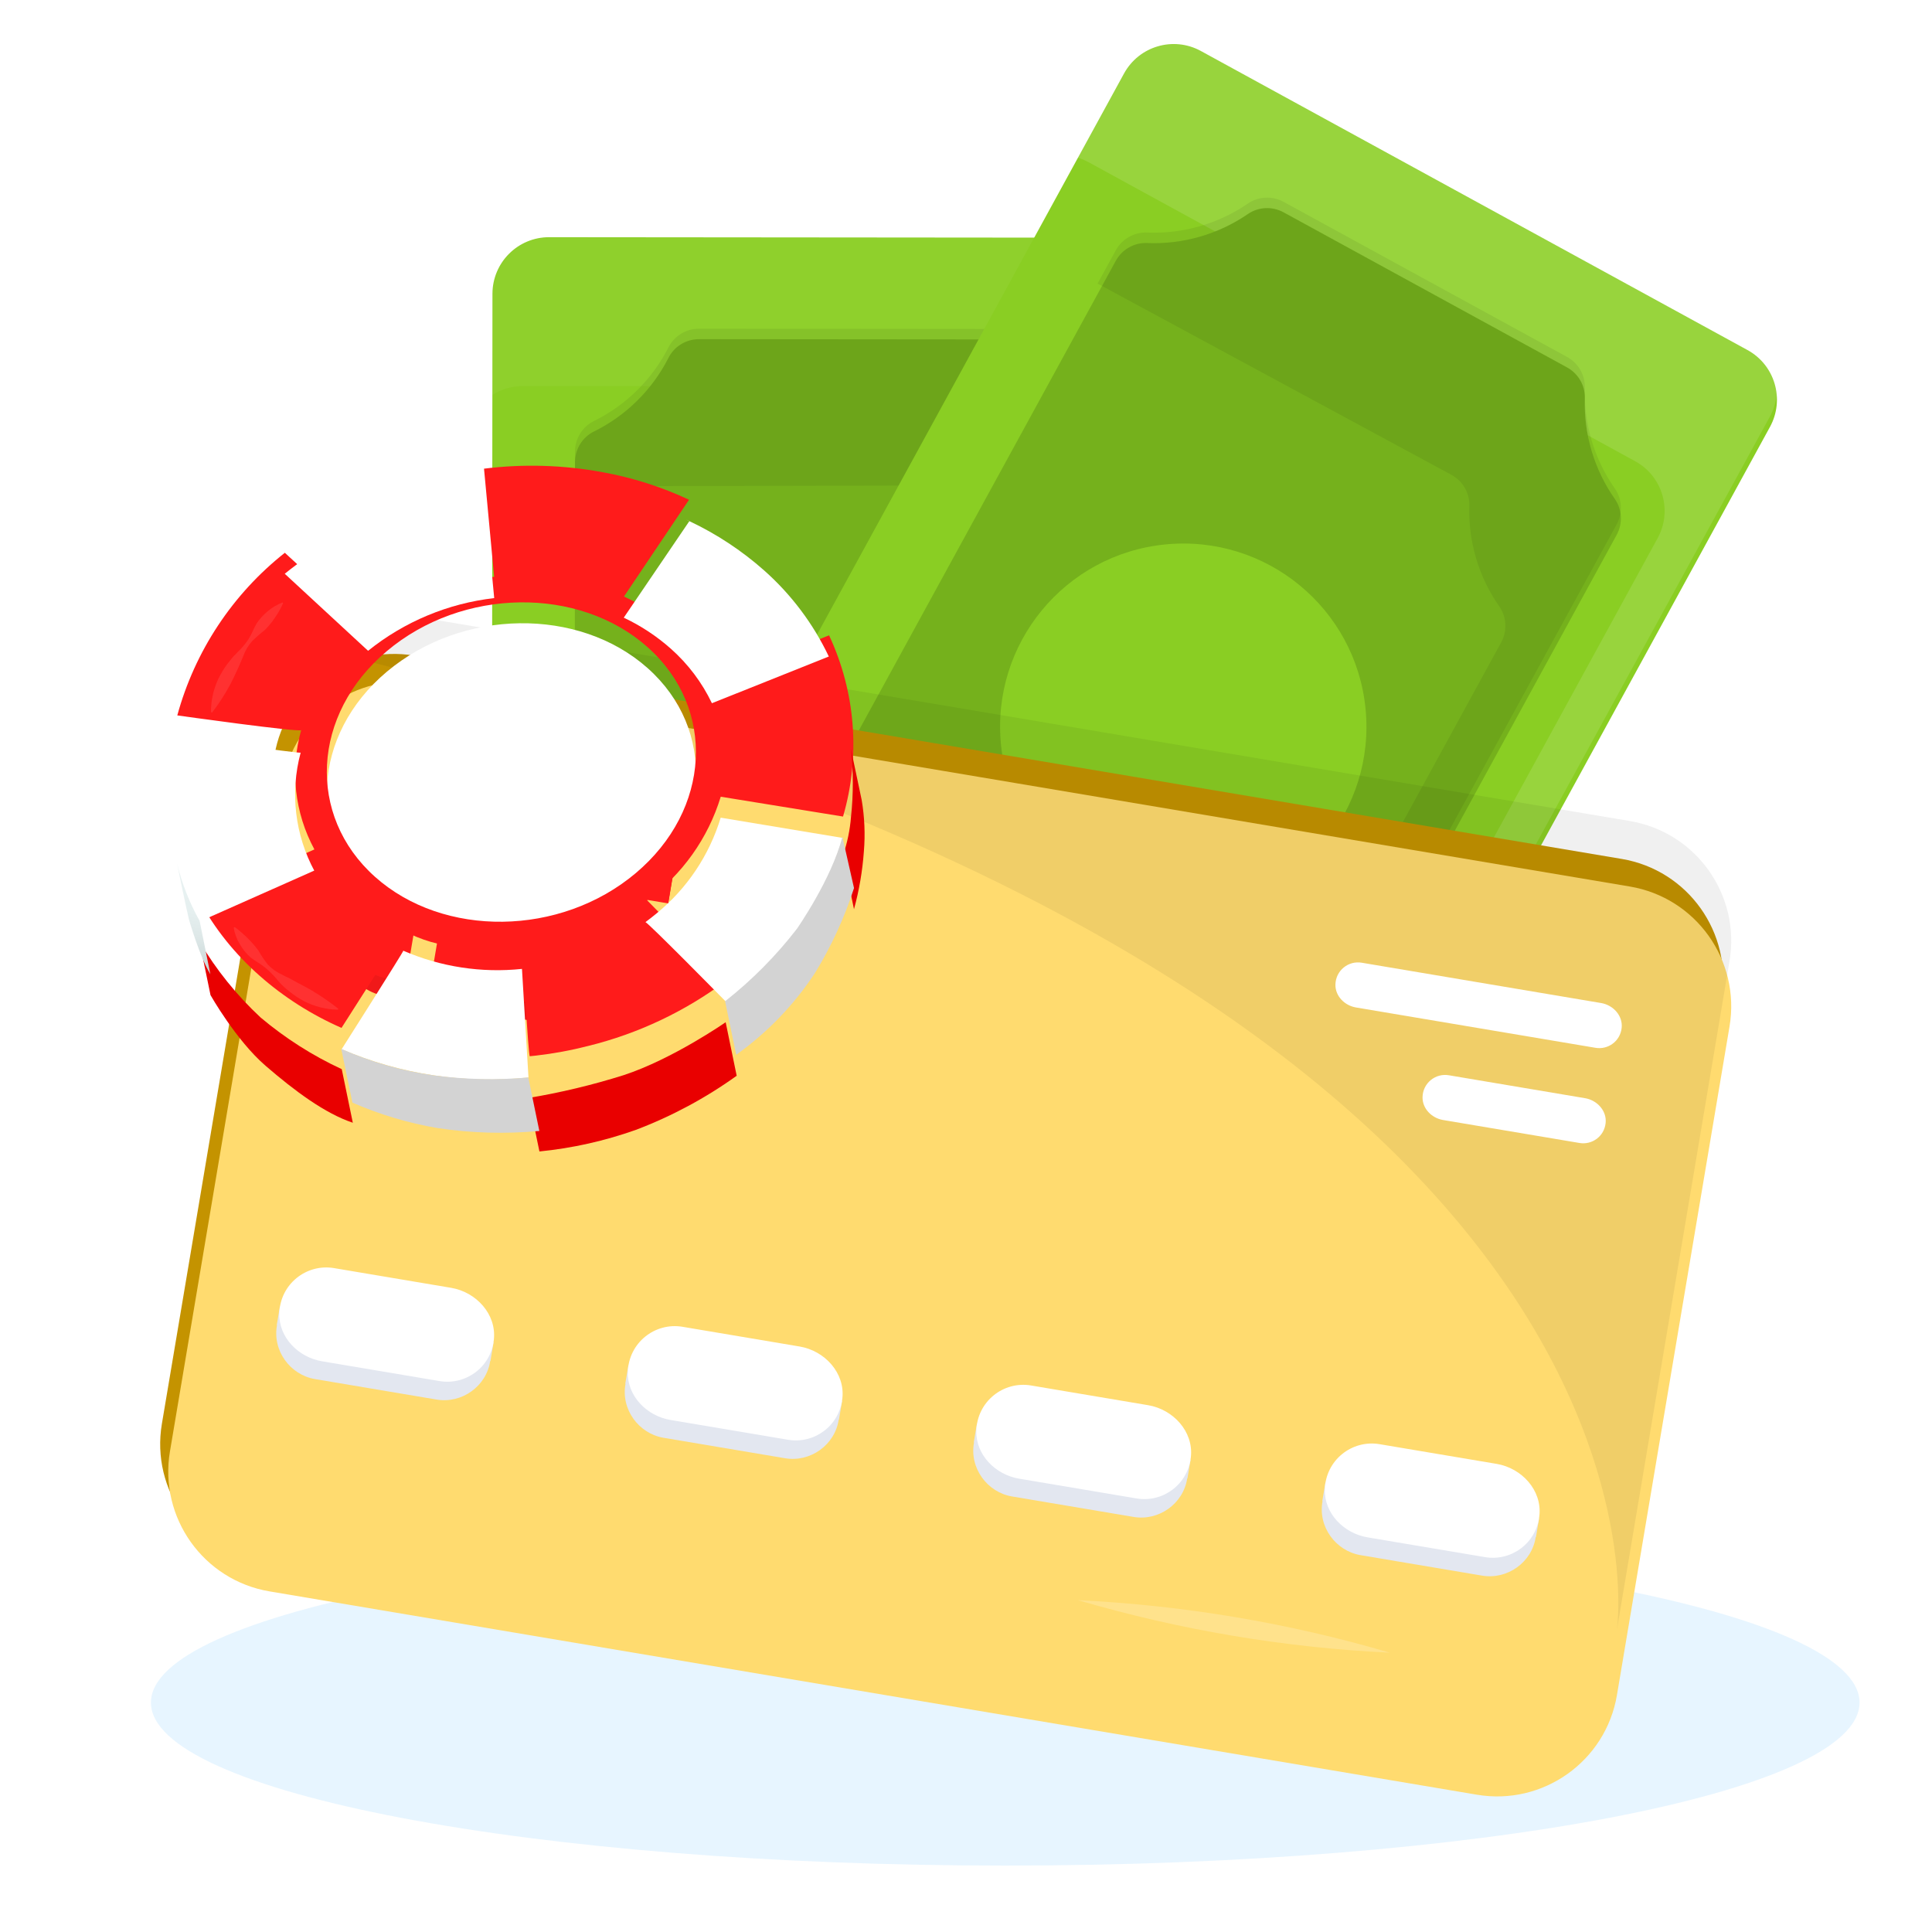 <?xml version="1.0" encoding="UTF-8"?> <svg xmlns="http://www.w3.org/2000/svg" width="320" height="320" viewBox="0 0 320 320" fill="none"><g clip-path="url(#clip0_36_2465)"><path d="M166.5 309C244.648 309 308 296.912 308 282C308 267.088 244.648 255 166.5 255C88.352 255 25 267.088 25 282C25 296.912 88.352 309 166.5 309Z" fill="#C4E7FF" fill-opacity="0.4"></path><g filter="url(#filter0_ii_36_2465)"><path d="M203.523 47.029L203.339 253.218C203.334 258.398 199.132 262.593 193.952 262.588L90.752 262.496C85.573 262.491 81.378 258.288 81.383 253.109L81.567 46.921C81.572 41.741 85.774 37.546 90.954 37.551L194.153 37.643C199.332 37.647 203.527 41.85 203.523 47.029Z" fill="#8ACE23"></path></g><path d="M194.153 37.643L90.954 37.55C85.774 37.545 81.572 41.74 81.567 46.92L81.55 65.419C83.007 64.49 84.734 63.945 86.589 63.947L189.789 64.039C194.968 64.044 199.163 68.246 199.159 73.426L198.991 261.116C201.6 259.453 203.336 256.542 203.338 253.219L203.522 47.03C203.528 41.85 199.332 37.647 194.153 37.643Z" fill="white" fill-opacity="0.04"></path><g filter="url(#filter1_ii_36_2465)"><path d="M95.235 74.817L95.101 225.237C95.099 227.39 96.306 229.37 98.236 230.326C103.553 232.96 107.892 237.267 110.563 242.561C111.523 244.464 113.487 245.649 115.618 245.651L169.116 245.698C171.247 245.701 173.214 244.519 174.177 242.618C176.857 237.329 181.204 233.029 186.526 230.405C188.457 229.452 189.668 227.475 189.67 225.322L189.804 74.902C189.806 72.749 188.599 70.769 186.669 69.813C181.352 67.179 177.013 62.872 174.342 57.578C173.382 55.675 171.417 54.49 169.286 54.488L115.788 54.441C113.657 54.438 111.69 55.62 110.727 57.521C108.047 62.81 103.7 67.11 98.378 69.734C96.448 70.687 95.237 72.664 95.235 74.817Z" fill="#75B11C"></path></g><path d="M186.67 69.813C181.353 67.179 177.014 62.872 174.343 57.578C173.383 55.675 171.418 54.49 169.287 54.488L115.789 54.44C113.658 54.438 111.691 55.62 110.728 57.521C108.048 62.81 103.701 67.11 98.379 69.734C96.448 70.687 95.237 72.664 95.235 74.817L95.23 80.543L164.528 80.393C166.659 80.395 168.624 81.58 169.584 83.483C172.255 88.777 176.594 93.085 181.911 95.718C183.84 96.674 185.048 98.654 185.046 100.807L184.929 231.266C185.452 230.964 185.983 230.673 186.527 230.405C188.458 229.453 189.669 227.475 189.671 225.322L189.805 74.902C189.807 72.749 188.599 70.769 186.67 69.813Z" fill="black" fill-opacity="0.07"></path><g filter="url(#filter2_ii_36_2465)"><path d="M293.165 68.972L194.201 249.859C191.715 254.402 186.016 256.071 181.473 253.585L90.937 204.053C86.393 201.567 84.725 195.868 87.211 191.324L186.175 10.437C188.661 5.894 194.36 4.225 198.903 6.711L289.439 56.243C293.983 58.729 295.651 64.428 293.165 68.972Z" fill="#8ACE23"></path></g><path d="M289.439 56.243L198.903 6.711C194.36 4.225 188.661 5.893 186.175 10.437L177.71 25.91C178.594 26.094 179.466 26.408 180.3 26.864L270.836 76.396C275.379 78.882 277.048 84.581 274.562 89.125L184.064 254.539C188 255.36 192.172 253.57 194.202 249.859L293.166 68.972C295.651 64.428 293.983 58.729 289.439 56.243Z" fill="white" fill-opacity="0.12"></path><g filter="url(#filter3_ii_36_2465)"><path d="M184.804 41.472L112.607 173.434C111.574 175.323 111.685 177.639 112.92 179.402C116.325 184.261 118.07 190.121 117.877 196.048C117.808 198.178 118.964 200.16 120.834 201.182L167.767 226.86C169.637 227.883 171.929 227.788 173.686 226.581C178.573 223.223 184.448 221.532 190.377 221.778C192.528 221.868 194.539 220.712 195.572 218.823L267.769 86.862C268.803 84.973 268.691 82.657 267.456 80.894C264.05 76.035 262.306 70.175 262.499 64.248C262.568 62.119 261.412 60.137 259.542 59.114L212.609 33.436C210.739 32.413 208.447 32.508 206.69 33.715C201.803 37.073 195.927 38.764 189.999 38.518C187.848 38.427 185.837 39.583 184.804 41.472Z" fill="#75B11C"></path></g><path d="M267.455 80.894C264.05 76.035 262.307 70.175 262.499 64.248C262.568 62.119 261.411 60.137 259.542 59.114L212.608 33.436C210.739 32.414 208.446 32.508 206.69 33.715C201.803 37.073 195.927 38.764 189.999 38.517C187.847 38.428 185.837 39.583 184.803 41.472L181.795 46.971L240.411 78.656C242.28 79.679 243.437 81.66 243.368 83.79C243.175 89.716 244.92 95.576 248.324 100.435C249.559 102.199 249.671 104.515 248.637 106.404L185.377 222.035C187.026 221.8 188.699 221.709 190.377 221.779C192.529 221.869 194.539 220.713 195.573 218.824L267.769 86.862C268.802 84.973 268.691 82.657 267.455 80.894Z" fill="black" fill-opacity="0.07"></path><g filter="url(#filter4_ii_36_2465)"><path d="M198.941 148.825C215.617 147.193 227.812 132.352 226.18 115.676C224.548 99.001 209.706 86.806 193.031 88.438C176.355 90.07 164.16 104.911 165.792 121.587C167.425 138.263 182.266 150.458 198.941 148.825Z" fill="#8ACE23"></path></g><g filter="url(#filter5_i_36_2465)"><path d="M243.289 294.348L43.321 260.675C32.358 258.829 24.967 248.445 26.813 237.482L45.459 126.757C47.305 115.795 57.689 108.404 68.651 110.25L268.62 143.924C279.583 145.77 286.973 156.154 285.127 167.116L266.482 277.841C264.635 288.804 254.252 296.194 243.289 294.348Z" fill="#C49300"></path></g><g filter="url(#filter6_ii_36_2465)"><g filter="url(#filter7_i_36_2465)"><path d="M44.657 252.739L244.625 286.413C255.588 288.259 265.972 280.869 267.818 269.906L286.463 159.181C288.309 148.218 280.919 137.835 269.956 135.989L69.988 102.315C59.025 100.469 48.641 107.859 46.795 118.822L28.15 229.547C26.304 240.509 33.694 250.893 44.657 252.739Z" fill="#FFDB6F"></path></g></g><path d="M69.988 102.315L269.956 135.989C280.919 137.835 288.309 148.218 286.463 159.181L267.818 269.906C267.818 269.906 283.603 162.188 52.802 107.581C57.234 103.381 63.502 101.222 69.988 102.315Z" fill="black" fill-opacity="0.06"></path><path d="M254.921 251.51L254.402 254.591L254.361 254.584C253.74 258.764 249.675 261.678 245.486 260.973L225.346 257.581C221.231 256.888 218.259 252.855 219.053 248.638L219.012 248.631L219.53 245.551L220.022 245.634C221.715 242.841 225.299 241.337 228.701 241.91L247.448 245.066C250.85 245.639 253.744 248.235 254.429 251.428L254.921 251.51Z" fill="#E3E7F0"></path><path d="M245.979 257.912L226.511 254.634C222.588 253.973 219.33 250.685 219.433 246.709C219.559 241.867 223.9 238.425 228.5 239.2L247.893 242.465C252.052 243.165 255.418 246.836 254.972 251.031C254.477 255.687 250.234 258.628 245.979 257.912Z" fill="white"></path><path d="M197.198 241.79L196.679 244.871L196.638 244.864C196.016 249.043 191.952 251.958 187.763 251.252L167.622 247.861C163.507 247.168 160.535 243.135 161.329 238.918L161.288 238.911L161.807 235.83L162.299 235.913C163.992 233.121 167.576 231.616 170.978 232.189L189.724 235.346C193.127 235.919 196.02 238.514 196.706 241.707L197.198 241.79Z" fill="#E3E7F0"></path><path d="M188.256 248.191L168.787 244.913C164.865 244.253 161.607 240.965 161.71 236.989C161.836 232.147 166.177 228.705 170.777 229.479L190.169 232.745C194.329 233.445 197.694 237.116 197.248 241.31C196.753 245.967 192.511 248.908 188.256 248.191Z" fill="white"></path><path d="M139.474 232.07L138.955 235.15L138.914 235.144C138.293 239.323 134.228 242.238 130.039 241.532L109.899 238.141C105.784 237.448 102.812 233.415 103.606 229.198L103.565 229.191L104.083 226.11L104.575 226.193C106.268 223.401 109.852 221.896 113.254 222.469L132.001 225.626C135.403 226.199 138.297 228.794 138.982 231.987L139.474 232.07Z" fill="#E3E7F0"></path><path d="M130.533 238.471L111.064 235.193C107.141 234.533 103.883 231.245 103.987 227.269C104.112 222.426 108.453 218.985 113.054 219.759L132.446 223.025C136.605 223.725 139.971 227.396 139.525 231.59C139.03 236.246 134.787 239.188 130.533 238.471Z" fill="white"></path><path d="M81.75 222.349L81.232 225.43L81.191 225.423C80.569 229.603 76.505 232.517 72.316 231.812L52.175 228.42C48.06 227.727 45.088 223.694 45.882 219.477L45.841 219.47L46.36 216.39L46.852 216.473C48.545 213.68 52.129 212.176 55.531 212.749L74.277 215.905C77.68 216.478 80.573 219.074 81.258 222.267L81.75 222.349Z" fill="#E3E7F0"></path><path d="M72.809 228.751L53.34 225.473C49.418 224.812 46.16 221.524 46.263 217.548C46.389 212.706 50.73 209.264 55.33 210.039L74.722 213.304C78.882 214.004 82.247 217.675 81.801 221.87C81.306 226.526 77.064 229.467 72.809 228.751Z" fill="white"></path><path d="M59.818 136.571L56.699 155.093C55.912 159.762 59.06 164.184 63.729 164.971L98.411 170.811C103.08 171.597 107.503 168.45 108.289 163.781L111.408 145.258C112.194 140.589 109.046 136.167 104.378 135.381L69.695 129.541C65.026 128.754 60.604 131.902 59.818 136.571Z" fill="#F01919"></path><path d="M60.304 133.685L57.184 152.207C56.398 156.876 59.546 161.298 64.215 162.084L98.897 167.925C103.566 168.711 107.989 165.563 108.775 160.894L111.894 142.372C112.68 137.703 109.532 133.281 104.864 132.495L70.181 126.654C65.512 125.868 61.09 129.016 60.304 133.685Z" fill="#FF1B1B"></path><path d="M83.977 145.14L86.624 129.423L82.608 128.747L79.962 144.464L59.081 140.947L58.404 144.963L69.829 146.887L67.185 162.584L71.201 163.261L73.844 147.563L91.924 150.607L89.281 166.305L93.296 166.981L95.94 151.284L109.995 153.65L110.671 149.635L83.977 145.14Z" fill="#FFDB6F"></path><path d="M261.625 189.315L239.017 185.508C237.133 185.191 235.569 183.612 235.618 181.702C235.679 179.377 237.764 177.724 239.973 178.096L262.544 181.897C264.541 182.233 266.157 183.996 265.943 186.01C265.706 188.246 263.668 189.659 261.625 189.315Z" fill="white"></path><path d="M264.279 173.552L224.588 166.868C222.704 166.551 221.14 164.972 221.189 163.062C221.25 160.737 223.334 159.084 225.543 159.456L265.198 166.134C267.196 166.47 268.812 168.233 268.598 170.247C268.36 172.483 266.322 173.896 264.279 173.552Z" fill="white"></path><path d="M178.534 265.035C196.096 265.898 213.351 268.786 230.224 273.74C212.659 272.894 195.41 269.972 178.534 265.035Z" fill="white" fill-opacity="0.2"></path><path d="M62.107 148.632C50.761 138.489 51.62 121.715 64.077 111.253C76.534 100.79 95.865 100.524 107.261 110.654C118.658 120.784 117.799 137.558 105.292 148.034C92.784 158.509 73.494 158.808 62.107 148.632Z" fill="white"></path><path d="M66.713 144.76C64.112 142.443 64.505 137.608 61.832 135.499C58.995 133.262 59.436 128.45 60.444 124.869C61.592 120.909 65.151 118.65 68.272 114.946C72.225 110.32 78.04 108.144 84.032 107.978C87.655 107.879 91.263 108.474 94.662 109.733C97.602 110.796 100.317 112.399 102.67 114.458C104.136 115.768 105.4 117.287 106.419 118.967C107.469 120.697 107.231 123.201 107.634 125.11C108.147 127.452 109.15 129.224 108.714 131.625C108.279 134.026 108.203 135.77 105.018 137.992C103.213 139.22 102.985 142.687 101.142 144.217C97.449 147.312 93.008 149.383 88.263 150.222C84.874 150.837 81.37 147.529 78.149 148.503C72.518 150.227 69.863 147.642 66.713 144.76Z" fill="white"></path><g filter="url(#filter8_i_36_2465)"><path d="M99.785 81.618C104.743 82.513 109.564 84.046 114.127 86.182L103.351 102.213C109.694 105.129 114.847 110.13 117.952 116.383L137.32 108.641C141.721 118.031 142.543 128.704 139.633 138.657L119.378 135.37C117.278 142.258 112.996 148.277 107.177 152.519L120.257 165.86C113.449 170.947 105.689 174.616 97.438 176.649C94.591 177.38 91.696 177.915 88.776 178.25C88.249 178.312 87.993 178.335 87.75 178.356C87.508 178.377 86.507 160.415 86.507 160.415C83.059 160.741 79.586 160.703 76.145 160.304C72.887 160.037 69.717 159.107 66.831 157.571L56.565 173.661C46.715 169.338 38.069 161.975 33.044 152.56L52.075 144.101C48.798 138.047 48.013 130.953 49.889 124.329C49.778 124.772 29.365 121.904 29.365 121.904C32.275 111.254 38.518 101.815 47.179 94.968L61.003 107.702C66.988 102.88 74.212 99.846 81.845 98.948L80.168 81.036C86.698 80.226 93.314 80.422 99.785 81.618ZM64.076 111.253C51.619 121.716 50.76 138.489 62.106 148.633C73.452 158.776 92.81 158.544 105.291 148.034C117.771 137.524 118.655 120.77 107.286 110.622C95.918 100.474 76.576 100.719 64.076 111.253Z" fill="#FF1B1B"></path></g><path d="M114.179 86.315C114.024 86.193 113.819 86.15 113.637 86.06C113.819 86.15 113.992 86.234 114.179 86.315Z" fill="#FDFAEF"></path><path d="M81.857 99.063L80.165 81.153C68.077 82.581 56.638 87.392 47.163 95.034L60.967 107.793C66.966 102.967 74.209 99.94 81.857 99.063Z" fill="white"></path><path d="M80.163 81.141L81.204 81.033C80.859 81.066 80.506 81.093 80.163 81.141Z" fill="#FDFAEF"></path><path d="M46.495 95.583C46.71 95.394 46.95 95.225 47.165 95.036C46.942 95.219 46.71 95.394 46.495 95.583Z" fill="#FDFAEF"></path><path d="M66.803 157.47C66.893 157.541 56.587 173.784 56.587 173.784C66.335 177.953 76.987 179.564 87.533 178.463L86.455 160.48C79.754 161.185 72.986 160.148 66.803 157.47Z" fill="white"></path><path d="M52.107 144.311C48.85 138.3 48.023 131.268 49.795 124.665C49.749 124.841 29.354 122 29.354 122C26.665 132.314 27.976 143.263 33.024 152.65L52.049 144.199C52.062 144.239 52.082 144.277 52.107 144.311Z" fill="white"></path><path d="M111.113 107.449C113.961 109.973 116.274 113.042 117.916 116.475L137.278 108.741C134.703 103.32 131.063 98.473 126.573 94.489C122.851 91.19 118.677 88.438 114.178 86.316L103.315 102.306C106.146 103.639 108.772 105.371 111.113 107.449Z" fill="white"></path><path d="M108.772 151.271C108.164 151.773 107.54 152.262 106.899 152.738C107.126 152.585 120.217 165.895 120.217 165.895C121.099 165.265 121.977 164.539 122.84 163.814C130.789 157.327 136.619 148.613 139.582 138.79L119.371 135.431C117.488 141.646 113.799 147.16 108.772 151.271Z" fill="white"></path><g filter="url(#filter9_i_36_2465)"><path d="M139.614 138.312L141.447 147.183C142.302 144.059 142.85 140.859 143.084 137.628C143.322 134.779 143.2 131.912 142.721 129.093L140.933 120.602C141.352 124.34 141.36 128.112 140.956 131.852C140.786 134.054 140.335 136.224 139.614 138.312Z" fill="#E90000"></path></g><path d="M139.528 138.587L141.451 147.093C139.864 152.014 137.698 156.728 135 161.139C131.524 166.431 127.095 171.031 121.938 174.705L120.099 165.841C124.548 162.339 128.548 158.301 132.008 153.819C132.008 153.819 137.734 145.619 139.528 138.587Z" fill="#D3D3D3"></path><g filter="url(#filter10_i_36_2465)"><path d="M122.018 174.77L120.193 165.904C120.193 165.904 111.383 172.03 103.274 174.677C98.115 176.301 92.849 177.562 87.514 178.45L89.346 187.308C94.804 186.766 100.175 185.561 105.342 183.722C111.265 181.473 116.871 178.464 122.018 174.77Z" fill="#E90000"></path></g><path d="M56.52 173.731C61.435 175.901 66.626 177.381 71.947 178.13C77.104 178.809 82.32 178.922 87.502 178.465L89.333 187.323C83.714 187.848 78.052 187.687 72.472 186.845C67.618 186.017 62.883 184.602 58.371 182.631L56.52 173.731Z" fill="#D3D3D3"></path><g filter="url(#filter11_i_36_2465)"><path d="M58.438 182.551L56.605 173.679C51.764 171.434 47.243 168.555 43.162 165.118C39.203 161.435 35.794 157.201 33.042 152.546L34.867 161.412C34.867 161.412 39.084 168.876 43.971 173.102C48.859 177.329 53.87 181.03 58.438 182.551Z" fill="#E90000"></path></g><path d="M34.846 161.369L33.061 152.521C31.393 149.546 30.139 146.357 29.332 143.043C30.758 150.095 31.302 152.314 31.302 152.314C31.302 152.314 33.089 158.538 34.846 161.369Z" fill="url(#paint0_linear_36_2465)"></path><path d="M46.812 99.784C45.908 100.128 45.069 100.623 44.331 101.248C43.617 101.839 42.995 102.532 42.483 103.305C42.001 104.118 41.687 105.037 41.2 105.806C40.697 106.581 40.104 107.293 39.434 107.927C39.143 108.295 38.763 108.592 38.465 108.954C38.167 109.315 37.885 109.689 37.594 110.057C37.044 110.81 36.563 111.611 36.157 112.451C35.349 114.172 34.935 116.052 34.946 117.953L35.138 118.012C36.245 116.564 37.236 115.032 38.104 113.429C38.523 112.646 38.895 111.838 39.266 111.031C39.638 110.224 40.006 109.387 40.343 108.539C40.669 107.686 41.143 106.897 41.744 106.209C42.395 105.561 43.086 104.955 43.812 104.393C44.458 103.769 45.032 103.074 45.525 102.323C46.064 101.562 46.525 100.747 46.899 99.892L46.812 99.784Z" fill="white" fill-opacity="0.1"></path><path d="M38.701 153.642C38.865 154.612 39.211 155.542 39.721 156.383C40.196 157.217 40.805 157.967 41.525 158.602C42.285 159.201 43.176 159.652 43.899 160.249C44.63 160.849 45.3 161.52 45.9 162.251C46.512 162.998 47.211 163.67 47.982 164.252C48.726 164.857 49.529 165.388 50.378 165.837C52.102 166.712 53.999 167.19 55.932 167.235L56.048 167.087C54.591 165.938 53.058 164.888 51.459 163.945C50.681 163.503 49.883 163.086 49.076 162.662C48.667 162.458 48.296 162.206 47.88 162.01C47.464 161.815 47.033 161.621 46.629 161.394C45.788 161 45.026 160.457 44.379 159.792C43.801 159.062 43.281 158.288 42.823 157.477C42.279 156.731 41.673 156.031 41.012 155.386C40.345 154.725 39.633 154.11 38.882 153.547L38.701 153.642Z" fill="white" fill-opacity="0.1"></path></g><defs><filter id="filter0_ii_36_2465" x="81.383" y="35.816" width="122.14" height="230.242" filterUnits="userSpaceOnUse" color-interpolation-filters="sRGB"><feFlood flood-opacity="0" result="BackgroundImageFix"></feFlood><feBlend mode="normal" in="SourceGraphic" in2="BackgroundImageFix" result="shape"></feBlend><feColorMatrix in="SourceAlpha" type="matrix" values="0 0 0 0 0 0 0 0 0 0 0 0 0 0 0 0 0 0 127 0" result="hardAlpha"></feColorMatrix><feOffset dy="3.47"></feOffset><feGaussianBlur stdDeviation="4.337"></feGaussianBlur><feComposite in2="hardAlpha" operator="arithmetic" k2="-1" k3="1"></feComposite><feColorMatrix type="matrix" values="0 0 0 0 1 0 0 0 0 1 0 0 0 0 1 0 0 0 0.23 0"></feColorMatrix><feBlend mode="normal" in2="shape" result="effect1_innerShadow_36_2465"></feBlend><feColorMatrix in="SourceAlpha" type="matrix" values="0 0 0 0 0 0 0 0 0 0 0 0 0 0 0 0 0 0 127 0" result="hardAlpha"></feColorMatrix><feOffset dy="-1.735"></feOffset><feGaussianBlur stdDeviation="2.602"></feGaussianBlur><feComposite in2="hardAlpha" operator="arithmetic" k2="-1" k3="1"></feComposite><feColorMatrix type="matrix" values="0 0 0 0 0 0 0 0 0 0 0 0 0 0 0 0 0 0 0.15 0"></feColorMatrix><feBlend mode="normal" in2="effect1_innerShadow_36_2465" result="effect2_innerShadow_36_2465"></feBlend></filter><filter id="filter1_ii_36_2465" x="95.1" y="52.706" width="94.704" height="196.463" filterUnits="userSpaceOnUse" color-interpolation-filters="sRGB"><feFlood flood-opacity="0" result="BackgroundImageFix"></feFlood><feBlend mode="normal" in="SourceGraphic" in2="BackgroundImageFix" result="shape"></feBlend><feColorMatrix in="SourceAlpha" type="matrix" values="0 0 0 0 0 0 0 0 0 0 0 0 0 0 0 0 0 0 127 0" result="hardAlpha"></feColorMatrix><feOffset dy="3.47"></feOffset><feGaussianBlur stdDeviation="4.337"></feGaussianBlur><feComposite in2="hardAlpha" operator="arithmetic" k2="-1" k3="1"></feComposite><feColorMatrix type="matrix" values="0 0 0 0 1 0 0 0 0 1 0 0 0 0 1 0 0 0 0.23 0"></feColorMatrix><feBlend mode="normal" in2="shape" result="effect1_innerShadow_36_2465"></feBlend><feColorMatrix in="SourceAlpha" type="matrix" values="0 0 0 0 0 0 0 0 0 0 0 0 0 0 0 0 0 0 127 0" result="hardAlpha"></feColorMatrix><feOffset dy="-1.735"></feOffset><feGaussianBlur stdDeviation="2.602"></feGaussianBlur><feComposite in2="hardAlpha" operator="arithmetic" k2="-1" k3="1"></feComposite><feColorMatrix type="matrix" values="0 0 0 0 0 0 0 0 0 0 0 0 0 0 0 0 0 0 0.15 0"></feColorMatrix><feBlend mode="normal" in2="effect1_innerShadow_36_2465" result="effect2_innerShadow_36_2465"></feBlend></filter><filter id="filter2_ii_36_2465" x="86.058" y="3.824" width="208.259" height="254.384" filterUnits="userSpaceOnUse" color-interpolation-filters="sRGB"><feFlood flood-opacity="0" result="BackgroundImageFix"></feFlood><feBlend mode="normal" in="SourceGraphic" in2="BackgroundImageFix" result="shape"></feBlend><feColorMatrix in="SourceAlpha" type="matrix" values="0 0 0 0 0 0 0 0 0 0 0 0 0 0 0 0 0 0 127 0" result="hardAlpha"></feColorMatrix><feOffset dy="3.47"></feOffset><feGaussianBlur stdDeviation="4.337"></feGaussianBlur><feComposite in2="hardAlpha" operator="arithmetic" k2="-1" k3="1"></feComposite><feColorMatrix type="matrix" values="0 0 0 0 1 0 0 0 0 1 0 0 0 0 1 0 0 0 0.23 0"></feColorMatrix><feBlend mode="normal" in2="shape" result="effect1_innerShadow_36_2465"></feBlend><feColorMatrix in="SourceAlpha" type="matrix" values="0 0 0 0 0 0 0 0 0 0 0 0 0 0 0 0 0 0 127 0" result="hardAlpha"></feColorMatrix><feOffset dy="-1.735"></feOffset><feGaussianBlur stdDeviation="2.602"></feGaussianBlur><feComposite in2="hardAlpha" operator="arithmetic" k2="-1" k3="1"></feComposite><feColorMatrix type="matrix" values="0 0 0 0 0 0 0 0 0 0 0 0 0 0 0 0 0 0 0.15 0"></feColorMatrix><feBlend mode="normal" in2="effect1_innerShadow_36_2465" result="effect2_innerShadow_36_2465"></feBlend></filter><filter id="filter3_ii_36_2465" x="111.906" y="30.999" width="156.565" height="200.033" filterUnits="userSpaceOnUse" color-interpolation-filters="sRGB"><feFlood flood-opacity="0" result="BackgroundImageFix"></feFlood><feBlend mode="normal" in="SourceGraphic" in2="BackgroundImageFix" result="shape"></feBlend><feColorMatrix in="SourceAlpha" type="matrix" values="0 0 0 0 0 0 0 0 0 0 0 0 0 0 0 0 0 0 127 0" result="hardAlpha"></feColorMatrix><feOffset dy="3.47"></feOffset><feGaussianBlur stdDeviation="4.337"></feGaussianBlur><feComposite in2="hardAlpha" operator="arithmetic" k2="-1" k3="1"></feComposite><feColorMatrix type="matrix" values="0 0 0 0 1 0 0 0 0 1 0 0 0 0 1 0 0 0 0.23 0"></feColorMatrix><feBlend mode="normal" in2="shape" result="effect1_innerShadow_36_2465"></feBlend><feColorMatrix in="SourceAlpha" type="matrix" values="0 0 0 0 0 0 0 0 0 0 0 0 0 0 0 0 0 0 127 0" result="hardAlpha"></feColorMatrix><feOffset dy="-1.735"></feOffset><feGaussianBlur stdDeviation="2.602"></feGaussianBlur><feComposite in2="hardAlpha" operator="arithmetic" k2="-1" k3="1"></feComposite><feColorMatrix type="matrix" values="0 0 0 0 0 0 0 0 0 0 0 0 0 0 0 0 0 0 0.15 0"></feColorMatrix><feBlend mode="normal" in2="effect1_innerShadow_36_2465" result="effect2_innerShadow_36_2465"></feBlend></filter><filter id="filter4_ii_36_2465" x="165.646" y="86.557" width="60.681" height="65.885" filterUnits="userSpaceOnUse" color-interpolation-filters="sRGB"><feFlood flood-opacity="0" result="BackgroundImageFix"></feFlood><feBlend mode="normal" in="SourceGraphic" in2="BackgroundImageFix" result="shape"></feBlend><feColorMatrix in="SourceAlpha" type="matrix" values="0 0 0 0 0 0 0 0 0 0 0 0 0 0 0 0 0 0 127 0" result="hardAlpha"></feColorMatrix><feOffset dy="3.47"></feOffset><feGaussianBlur stdDeviation="4.337"></feGaussianBlur><feComposite in2="hardAlpha" operator="arithmetic" k2="-1" k3="1"></feComposite><feColorMatrix type="matrix" values="0 0 0 0 1 0 0 0 0 1 0 0 0 0 1 0 0 0 0.23 0"></feColorMatrix><feBlend mode="normal" in2="shape" result="effect1_innerShadow_36_2465"></feBlend><feColorMatrix in="SourceAlpha" type="matrix" values="0 0 0 0 0 0 0 0 0 0 0 0 0 0 0 0 0 0 127 0" result="hardAlpha"></feColorMatrix><feOffset dy="-1.735"></feOffset><feGaussianBlur stdDeviation="2.602"></feGaussianBlur><feComposite in2="hardAlpha" operator="arithmetic" k2="-1" k3="1"></feComposite><feColorMatrix type="matrix" values="0 0 0 0 0 0 0 0 0 0 0 0 0 0 0 0 0 0 0.15 0"></feColorMatrix><feBlend mode="normal" in2="effect1_innerShadow_36_2465" result="effect2_innerShadow_36_2465"></feBlend></filter><filter id="filter5_i_36_2465" x="26.531" y="108.312" width="258.879" height="186.319" filterUnits="userSpaceOnUse" color-interpolation-filters="sRGB"><feFlood flood-opacity="0" result="BackgroundImageFix"></feFlood><feBlend mode="normal" in="SourceGraphic" in2="BackgroundImageFix" result="shape"></feBlend><feColorMatrix in="SourceAlpha" type="matrix" values="0 0 0 0 0 0 0 0 0 0 0 0 0 0 0 0 0 0 127 0" result="hardAlpha"></feColorMatrix><feOffset dy="-1.656"></feOffset><feGaussianBlur stdDeviation="4.967"></feGaussianBlur><feComposite in2="hardAlpha" operator="arithmetic" k2="-1" k3="1"></feComposite><feColorMatrix type="matrix" values="0 0 0 0 0 0 0 0 0 0 0 0 0 0 0 0 0 0 0.25 0"></feColorMatrix><feBlend mode="normal" in2="shape" result="effect1_innerShadow_36_2465"></feBlend></filter><filter id="filter6_ii_36_2465" x="27.867" y="100.246" width="258.879" height="193.595" filterUnits="userSpaceOnUse" color-interpolation-filters="sRGB"><feFlood flood-opacity="0" result="BackgroundImageFix"></feFlood><feBlend mode="normal" in="SourceGraphic" in2="BackgroundImageFix" result="shape"></feBlend><feColorMatrix in="SourceAlpha" type="matrix" values="0 0 0 0 0 0 0 0 0 0 0 0 0 0 0 0 0 0 127 0" result="hardAlpha"></feColorMatrix><feOffset dy="14.29"></feOffset><feGaussianBlur stdDeviation="3.573"></feGaussianBlur><feComposite in2="hardAlpha" operator="arithmetic" k2="-1" k3="1"></feComposite><feColorMatrix type="matrix" values="0 0 0 0 1 0 0 0 0 1 0 0 0 0 1 0 0 0 0.15 0"></feColorMatrix><feBlend mode="normal" in2="shape" result="effect1_innerShadow_36_2465"></feBlend><feColorMatrix in="SourceAlpha" type="matrix" values="0 0 0 0 0 0 0 0 0 0 0 0 0 0 0 0 0 0 127 0" result="hardAlpha"></feColorMatrix><feOffset dy="-1.786"></feOffset><feGaussianBlur stdDeviation="2.679"></feGaussianBlur><feComposite in2="hardAlpha" operator="arithmetic" k2="-1" k3="1"></feComposite><feColorMatrix type="matrix" values="0 0 0 0 0.815 0 0 0 0 0.621 0 0 0 0 0.087 0 0 0 0.7 0"></feColorMatrix><feBlend mode="normal" in2="effect1_innerShadow_36_2465" result="effect2_innerShadow_36_2465"></feBlend></filter><filter id="filter7_i_36_2465" x="27.867" y="100.376" width="258.879" height="186.319" filterUnits="userSpaceOnUse" color-interpolation-filters="sRGB"><feFlood flood-opacity="0" result="BackgroundImageFix"></feFlood><feBlend mode="normal" in="SourceGraphic" in2="BackgroundImageFix" result="shape"></feBlend><feColorMatrix in="SourceAlpha" type="matrix" values="0 0 0 0 0 0 0 0 0 0 0 0 0 0 0 0 0 0 127 0" result="hardAlpha"></feColorMatrix><feOffset dy="-1.656"></feOffset><feGaussianBlur stdDeviation="4.967"></feGaussianBlur><feComposite in2="hardAlpha" operator="arithmetic" k2="-1" k3="1"></feComposite><feColorMatrix type="matrix" values="0 0 0 0 0 0 0 0 0 0 0 0 0 0 0 0 0 0 0.25 0"></feColorMatrix><feBlend mode="normal" in2="shape" result="effect1_innerShadow_36_2465"></feBlend></filter><filter id="filter8_i_36_2465" x="29.365" y="77.137" width="111.979" height="101.219" filterUnits="userSpaceOnUse" color-interpolation-filters="sRGB"><feFlood flood-opacity="0" result="BackgroundImageFix"></feFlood><feBlend mode="normal" in="SourceGraphic" in2="BackgroundImageFix" result="shape"></feBlend><feColorMatrix in="SourceAlpha" type="matrix" values="0 0 0 0 0 0 0 0 0 0 0 0 0 0 0 0 0 0 127 0" result="hardAlpha"></feColorMatrix><feOffset dy="-3.41"></feOffset><feGaussianBlur stdDeviation="5.114"></feGaussianBlur><feComposite in2="hardAlpha" operator="arithmetic" k2="-1" k3="1"></feComposite><feColorMatrix type="matrix" values="0 0 0 0 0 0 0 0 0 0 0 0 0 0 0 0 0 0 0.18 0"></feColorMatrix><feBlend mode="normal" in2="shape" result="effect1_innerShadow_36_2465"></feBlend></filter><filter id="filter9_i_36_2465" x="139.614" y="120.602" width="3.588" height="29.991" filterUnits="userSpaceOnUse" color-interpolation-filters="sRGB"><feFlood flood-opacity="0" result="BackgroundImageFix"></feFlood><feBlend mode="normal" in="SourceGraphic" in2="BackgroundImageFix" result="shape"></feBlend><feColorMatrix in="SourceAlpha" type="matrix" values="0 0 0 0 0 0 0 0 0 0 0 0 0 0 0 0 0 0 127 0" result="hardAlpha"></feColorMatrix><feOffset dy="3.41"></feOffset><feGaussianBlur stdDeviation="3.41"></feGaussianBlur><feComposite in2="hardAlpha" operator="arithmetic" k2="-1" k3="1"></feComposite><feColorMatrix type="matrix" values="0 0 0 0 0 0 0 0 0 0 0 0 0 0 0 0 0 0 0.2 0"></feColorMatrix><feBlend mode="normal" in2="shape" result="effect1_innerShadow_36_2465"></feBlend></filter><filter id="filter10_i_36_2465" x="87.514" y="165.904" width="34.503" height="24.813" filterUnits="userSpaceOnUse" color-interpolation-filters="sRGB"><feFlood flood-opacity="0" result="BackgroundImageFix"></feFlood><feBlend mode="normal" in="SourceGraphic" in2="BackgroundImageFix" result="shape"></feBlend><feColorMatrix in="SourceAlpha" type="matrix" values="0 0 0 0 0 0 0 0 0 0 0 0 0 0 0 0 0 0 127 0" result="hardAlpha"></feColorMatrix><feOffset dy="3.41"></feOffset><feGaussianBlur stdDeviation="3.41"></feGaussianBlur><feComposite in2="hardAlpha" operator="arithmetic" k2="-1" k3="1"></feComposite><feColorMatrix type="matrix" values="0 0 0 0 0 0 0 0 0 0 0 0 0 0 0 0 0 0 0.2 0"></feColorMatrix><feBlend mode="normal" in2="shape" result="effect1_innerShadow_36_2465"></feBlend></filter><filter id="filter11_i_36_2465" x="33.042" y="152.546" width="25.396" height="33.414" filterUnits="userSpaceOnUse" color-interpolation-filters="sRGB"><feFlood flood-opacity="0" result="BackgroundImageFix"></feFlood><feBlend mode="normal" in="SourceGraphic" in2="BackgroundImageFix" result="shape"></feBlend><feColorMatrix in="SourceAlpha" type="matrix" values="0 0 0 0 0 0 0 0 0 0 0 0 0 0 0 0 0 0 127 0" result="hardAlpha"></feColorMatrix><feOffset dy="3.41"></feOffset><feGaussianBlur stdDeviation="3.41"></feGaussianBlur><feComposite in2="hardAlpha" operator="arithmetic" k2="-1" k3="1"></feComposite><feColorMatrix type="matrix" values="0 0 0 0 0 0 0 0 0 0 0 0 0 0 0 0 0 0 0.2 0"></feColorMatrix><feBlend mode="normal" in2="shape" result="effect1_innerShadow_36_2465"></feBlend></filter><linearGradient id="paint0_linear_36_2465" x1="33.608" y1="143.803" x2="30.57" y2="160.605" gradientUnits="userSpaceOnUse"><stop stop-color="#E9F2F2"></stop><stop offset="0.41" stop-color="#E6F0F0"></stop><stop offset="0.66" stop-color="#DEE8E8"></stop><stop offset="0.88" stop-color="#CFDCDC"></stop><stop offset="1" stop-color="#C3D1D1"></stop></linearGradient><clipPath id="clip0_36_2465"><rect width="320" height="320" fill="white"></rect></clipPath></defs></svg> 